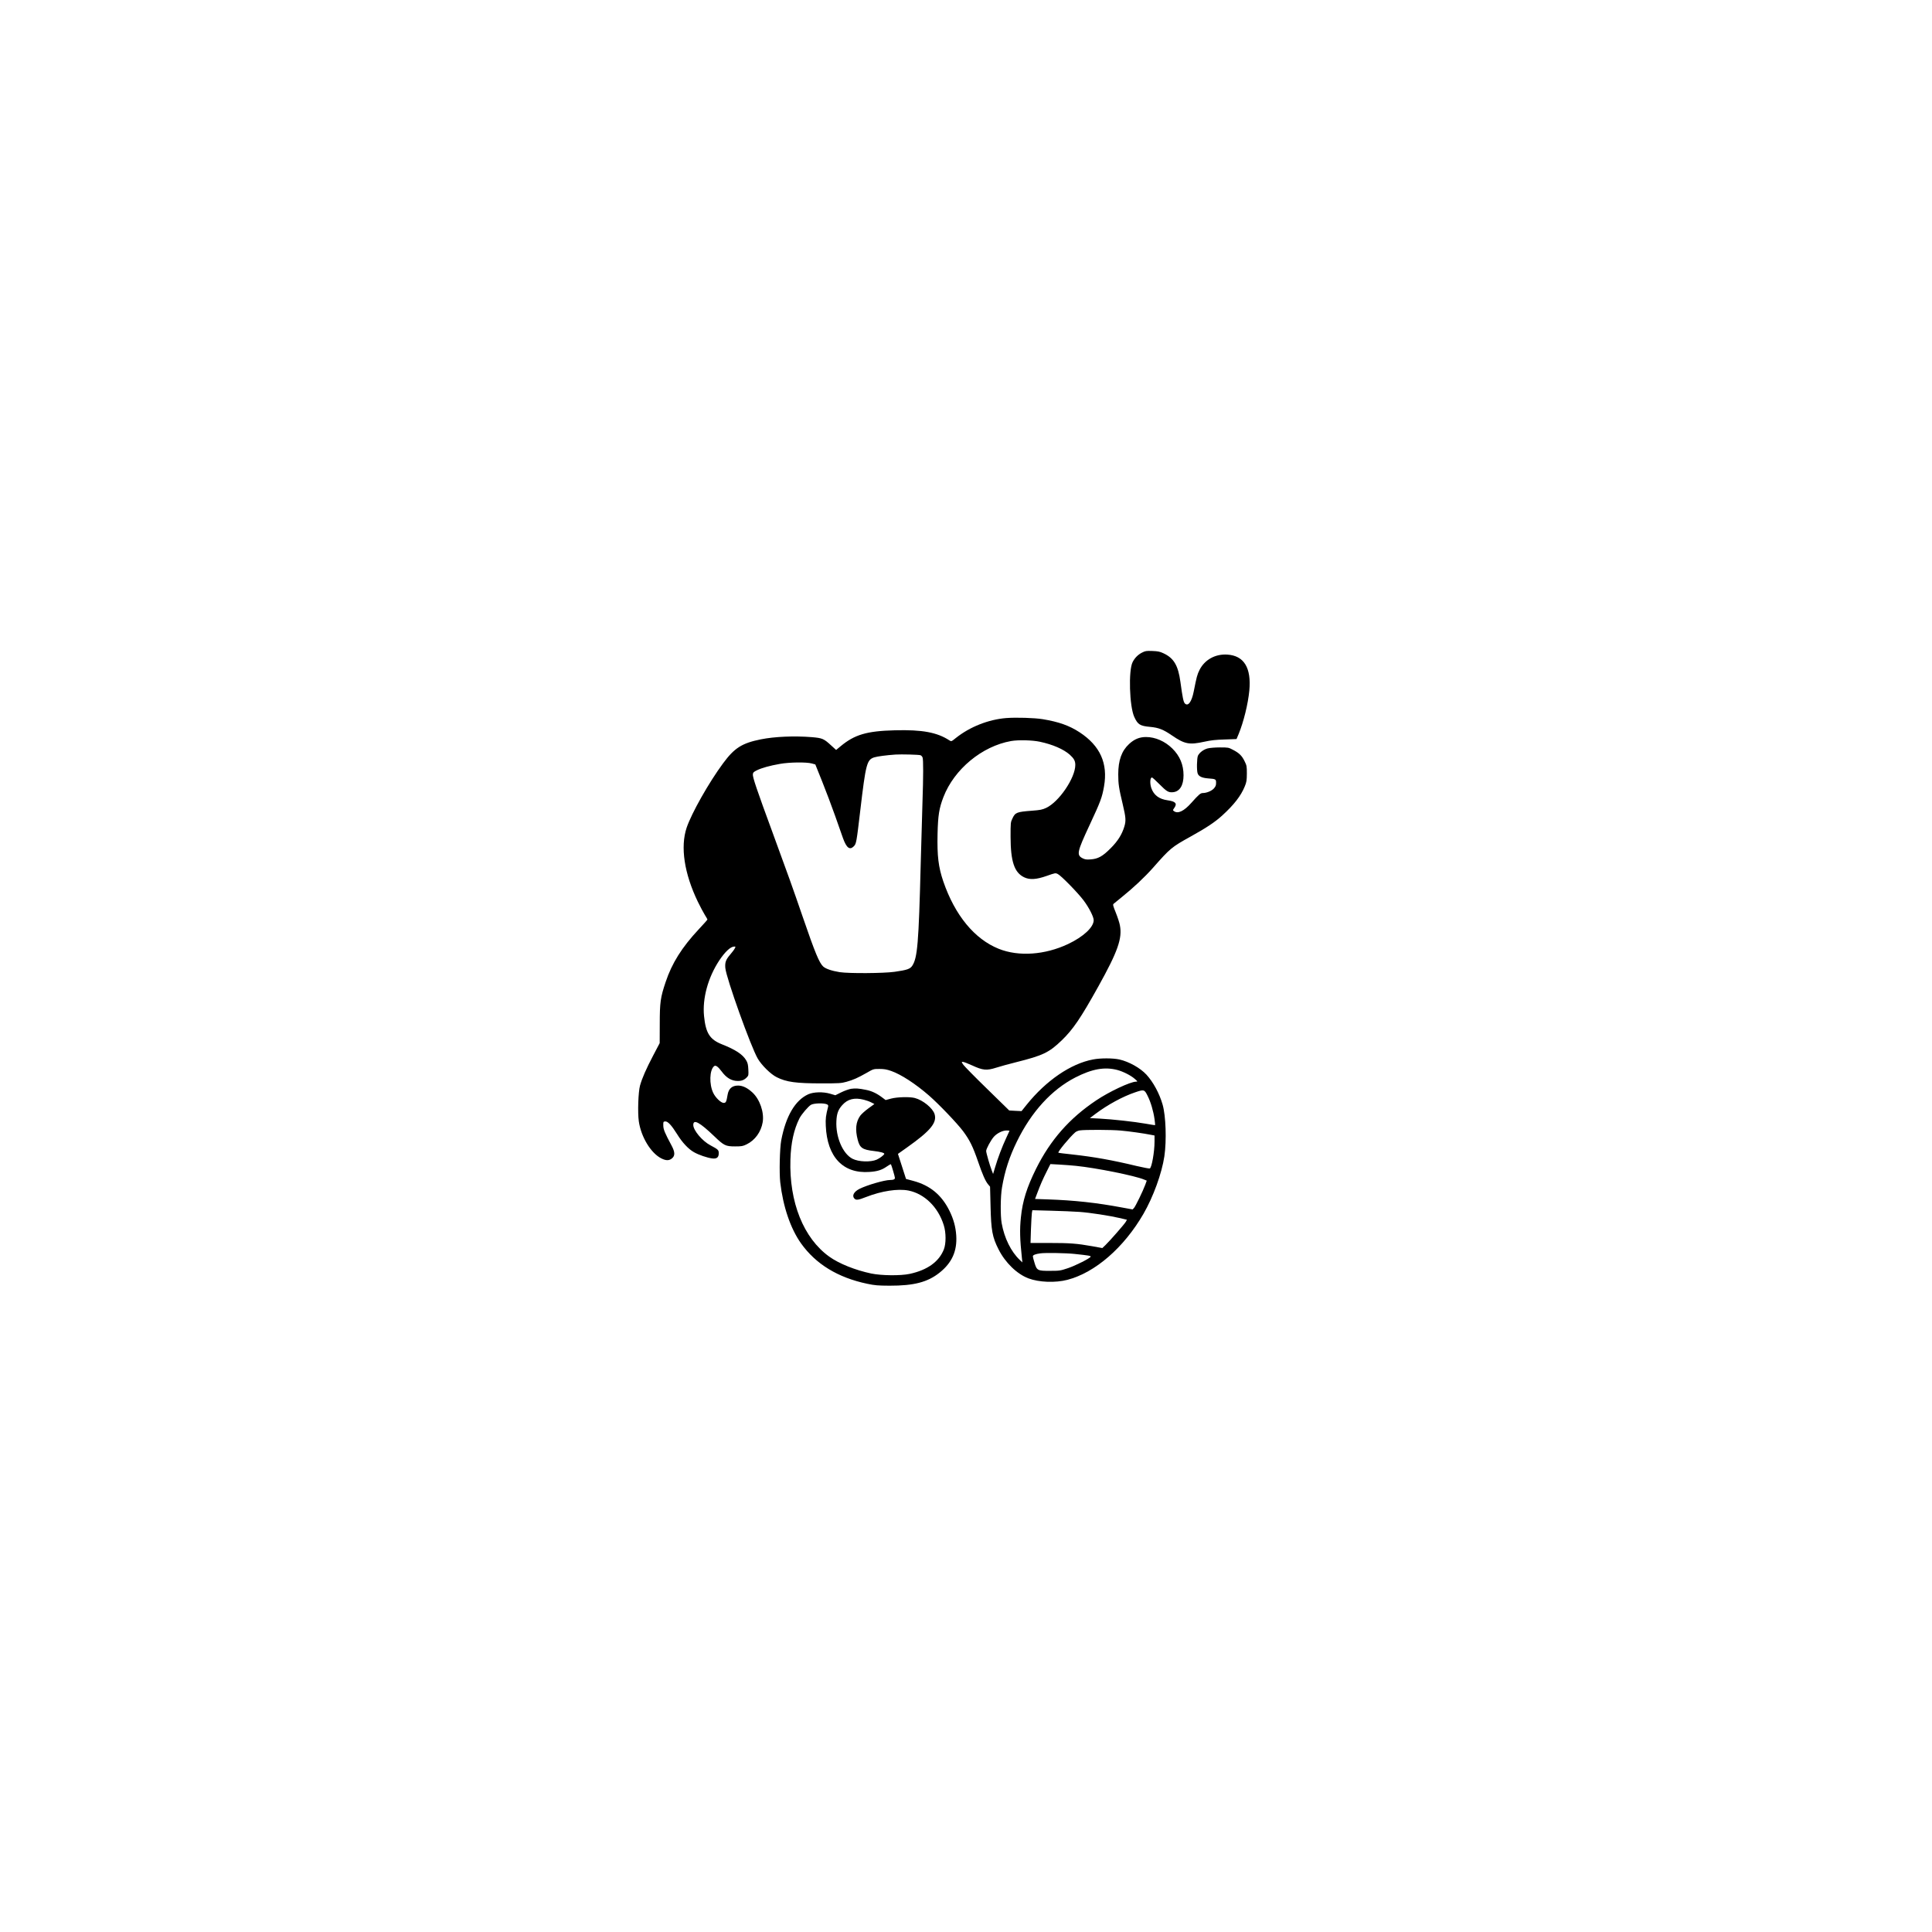 <?xml version="1.0" encoding="UTF-8" standalone="yes"?>
<svg version="1.0" xmlns="http://www.w3.org/2000/svg" width="2048pt" height="2048pt" viewBox="0 0 2731 2731" preserveAspectRatio="xMidYMid meet">
  <g transform="translate(0,2731) scale(0.1,-0.1)" fill="#000000" stroke="none">
    <path d="M16143 18085 c-57 -29 -102 -74 -133 -135 -60 -118 -45 -626 24 -775
49 -107 81 -127 225 -140 119 -11 185 -37 306 -120 181 -124 245 -137 462 -89
90 20 157 27 285 31 l167 6 30 71 c70 171 133 425 151 615 30 321 -75 493
-311 508 -170 11 -320 -72 -393 -217 -33 -66 -41 -98 -81 -300 -29 -150 -80
-220 -126 -174 -20 21 -32 78 -63 304 -32 235 -94 339 -243 407 -47 22 -76 28
-153 31 -87 3 -100 1 -147 -23z"/>
    <path d="M14225 17160 c-251 -20 -513 -123 -711 -280 -66 -53 -66 -53 -93 -36
-174 114 -385 153 -770 143 -398 -10 -571 -61 -769 -226 l-63 -52 -67 61
c-107 99 -127 107 -276 120 -252 20 -525 8 -721 -31 -268 -54 -374 -122 -534
-339 -201 -271 -446 -706 -515 -910 -91 -272 -34 -647 158 -1046 35 -72 80
-156 100 -188 20 -31 36 -60 36 -64 0 -4 -55 -66 -122 -137 -240 -257 -380
-480 -469 -747 -73 -217 -83 -286 -83 -593 l-1 -270 -92 -175 c-101 -193 -156
-319 -186 -425 -25 -90 -35 -384 -17 -506 32 -221 170 -448 317 -523 67 -34
112 -34 152 0 45 37 43 90 -6 181 -96 179 -116 227 -117 283 -1 53 0 55 26 58
37 4 90 -53 170 -181 72 -117 159 -210 238 -254 66 -38 186 -79 257 -88 65 -8
93 14 93 74 0 45 -10 54 -117 111 -115 60 -243 212 -243 288 0 87 89 39 296
-159 137 -132 161 -144 294 -144 95 0 110 3 164 29 119 58 204 176 227 313 23
140 -41 325 -146 421 -71 65 -135 96 -201 97 -85 0 -134 -42 -149 -130 -17
-102 -24 -115 -56 -115 -38 0 -115 74 -147 141 -59 122 -53 324 12 378 22 18
54 -4 106 -73 68 -93 141 -136 230 -136 56 0 93 15 129 54 22 23 23 31 19 109
-3 68 -9 93 -31 130 -49 83 -151 150 -344 226 -170 68 -227 158 -251 398 -25
249 56 545 214 785 84 126 161 198 214 198 19 0 20 -2 6 -27 -8 -16 -37 -55
-65 -87 -62 -73 -75 -110 -68 -190 14 -145 361 -1114 459 -1281 56 -95 184
-221 268 -262 137 -69 276 -87 635 -87 247 0 277 2 349 22 95 26 160 55 287
127 95 55 96 55 180 55 67 0 101 -6 168 -29 139 -49 342 -181 532 -346 143
-125 398 -392 483 -505 94 -127 137 -214 211 -428 63 -184 104 -278 143 -324
l27 -32 7 -275 c8 -344 25 -438 113 -611 95 -189 261 -349 422 -410 151 -57
381 -65 551 -21 392 102 798 454 1075 932 139 240 260 573 296 814 33 224 21
573 -25 732 -45 157 -132 317 -228 422 -89 96 -247 184 -383 215 -92 20 -266
21 -373 0 -314 -59 -662 -297 -938 -640 l-72 -90 -87 4 -87 5 -308 301 c-170
165 -322 320 -339 343 -29 42 -30 43 -8 43 12 0 72 -23 133 -51 149 -69 203
-74 338 -31 53 17 179 52 280 77 383 96 466 136 647 310 158 153 267 312 516
760 275 494 342 682 305 867 -6 34 -32 114 -57 176 -39 96 -44 116 -32 126 8
7 60 50 116 95 160 128 324 282 441 414 245 278 262 292 532 442 222 123 344
204 446 297 167 152 265 278 320 413 25 62 28 82 29 180 0 105 -2 114 -33 177
-37 76 -77 115 -165 160 -60 32 -66 33 -182 33 -69 0 -143 -6 -174 -14 -57
-15 -113 -56 -137 -102 -16 -33 -20 -212 -4 -253 15 -41 61 -62 148 -69 108
-8 112 -11 112 -63 0 -34 -6 -51 -31 -79 -31 -35 -103 -65 -159 -65 -30 0 -59
-25 -159 -138 -105 -118 -190 -159 -246 -118 -18 13 -18 14 3 44 46 64 21 94
-96 110 -118 17 -192 73 -227 171 -23 67 -19 151 9 151 6 0 52 -41 101 -91
108 -109 132 -123 197 -117 94 9 148 96 148 239 0 149 -52 274 -159 379 -103
102 -241 162 -371 162 -92 0 -166 -30 -240 -99 -105 -97 -153 -231 -153 -428
0 -138 9 -196 64 -426 43 -183 47 -229 23 -310 -34 -114 -93 -208 -194 -309
-115 -116 -179 -151 -286 -158 -57 -4 -77 -1 -111 16 -88 46 -79 88 101 474
153 328 174 384 202 542 57 326 -55 574 -344 764 -147 96 -294 148 -522 186
-116 19 -379 27 -515 16z m474 -335 c181 -38 336 -106 423 -183 60 -55 78 -88
78 -145 0 -183 -230 -522 -412 -607 -54 -25 -82 -31 -202 -40 -214 -16 -235
-25 -274 -108 -27 -56 -27 -61 -27 -262 1 -348 53 -504 192 -571 79 -38 173
-32 320 20 120 42 122 43 156 26 46 -22 285 -266 366 -375 75 -100 141 -230
141 -277 0 -100 -146 -235 -361 -337 -328 -155 -699 -181 -981 -68 -342 137
-619 473 -784 953 -69 203 -88 359 -81 672 6 261 22 362 83 520 152 394 545
719 956 792 102 18 301 13 407 -10z m-1686 -191 c10 -4 23 -18 28 -31 12 -31
11 -273 -1 -623 -5 -151 -16 -545 -25 -875 -29 -1135 -46 -1334 -120 -1447
-30 -45 -73 -60 -249 -85 -156 -22 -647 -25 -776 -5 -112 18 -198 47 -234 80
-56 53 -113 189 -291 707 -138 402 -208 597 -422 1180 -229 622 -285 789 -281
830 3 25 11 34 58 57 68 33 181 65 325 90 134 24 373 27 450 6 l50 -14 96
-239 c53 -132 135 -350 183 -485 48 -135 98 -278 112 -318 50 -138 95 -173
153 -115 35 36 38 53 91 503 78 662 93 720 197 754 44 14 172 31 303 40 80 5
332 -1 353 -10z m2782 -4449 c82 -22 191 -77 245 -125 44 -38 44 -39 18 -40
-80 -1 -379 -141 -563 -265 -378 -253 -646 -558 -849 -965 -131 -264 -192
-457 -215 -689 -18 -170 -14 -311 14 -571 l7 -65 -37 35 c-124 118 -218 308
-256 520 -19 107 -17 380 5 505 40 235 104 432 211 650 205 420 491 732 825
904 238 122 415 153 595 106z m427 -365 c45 -89 82 -216 98 -330 6 -45 10 -83
8 -85 -2 -1 -61 8 -133 21 -164 29 -468 62 -650 72 l-139 7 78 59 c172 129
386 246 561 305 126 43 132 42 177 -49z m-382 -491 c119 -10 335 -41 428 -60
l52 -10 0 -87 c0 -145 -40 -369 -67 -379 -8 -3 -92 13 -186 35 -344 83 -603
129 -910 163 -106 11 -194 22 -196 25 -12 11 158 218 238 288 12 11 41 23 64
27 68 11 452 10 577 -2z m-1570 -3 c0 -1 -22 -50 -49 -107 -55 -118 -117 -281
-156 -414 l-27 -90 -19 50 c-29 74 -79 250 -79 275 0 30 64 149 106 198 43 51
124 92 181 92 24 0 43 -2 43 -4z m940 -496 c285 -29 833 -139 963 -194 l37
-15 -21 -58 c-33 -90 -138 -305 -159 -328 l-20 -21 -148 27 c-363 68 -676 102
-1054 115 l-177 6 29 77 c47 126 79 199 135 310 l53 106 128 -7 c71 -4 176
-12 234 -18z m50 -651 c152 -11 423 -53 579 -89 l91 -22 -17 -30 c-21 -35
-221 -264 -286 -327 l-45 -43 -143 26 c-219 39 -319 46 -607 46 l-265 0 6 193
c4 105 10 210 13 231 l7 39 261 -7 c144 -4 326 -11 406 -17z m-70 -594 c200
-21 231 -27 227 -39 -7 -22 -211 -125 -320 -162 -108 -36 -117 -38 -254 -38
-176 -1 -187 4 -220 115 -13 41 -23 82 -23 91 0 17 37 32 105 41 74 10 362 5
485 -8z"/>
    <path d="M12030 11919 c-30 -5 -93 -27 -139 -50 l-83 -41 -75 22 c-98 29 -232
25 -307 -8 -186 -84 -318 -309 -383 -652 -21 -113 -29 -456 -14 -592 40 -345
145 -654 294 -864 209 -293 521 -484 936 -571 110 -23 150 -26 316 -27 344 -1
538 50 706 184 175 139 250 305 236 525 -8 123 -38 232 -96 350 -111 224 -273
358 -510 422 l-104 28 -57 177 -57 177 131 93 c330 234 423 348 387 469 -25
84 -164 198 -279 228 -70 19 -246 15 -335 -8 l-78 -21 -52 39 c-74 56 -147 90
-225 105 -101 21 -151 24 -212 15z m183 -155 c33 -8 80 -25 104 -38 l43 -22
-84 -61 c-47 -34 -99 -81 -116 -104 -62 -87 -74 -195 -35 -343 29 -112 67
-138 227 -156 94 -11 148 -26 148 -40 0 -14 -64 -63 -107 -82 -86 -38 -256
-32 -342 12 -138 70 -240 308 -228 535 5 105 26 161 83 224 77 86 174 110 307
75z m-520 -66 c13 -7 17 -17 13 -31 -32 -125 -38 -168 -33 -272 19 -440 245
-678 617 -651 111 7 174 27 243 75 31 22 58 37 61 33 9 -16 56 -175 56 -191 0
-22 -19 -31 -68 -31 -79 0 -327 -72 -434 -126 -78 -40 -108 -96 -71 -136 24
-26 53 -23 167 22 217 85 448 120 597 91 227 -45 421 -235 500 -491 33 -104
33 -260 1 -341 -69 -175 -233 -292 -482 -346 -131 -28 -399 -25 -545 5 -226
48 -454 139 -592 238 -364 260 -569 770 -550 1372 7 238 49 426 128 584 29 57
125 169 163 191 43 24 187 27 229 5z"/>
  </g>
</svg>